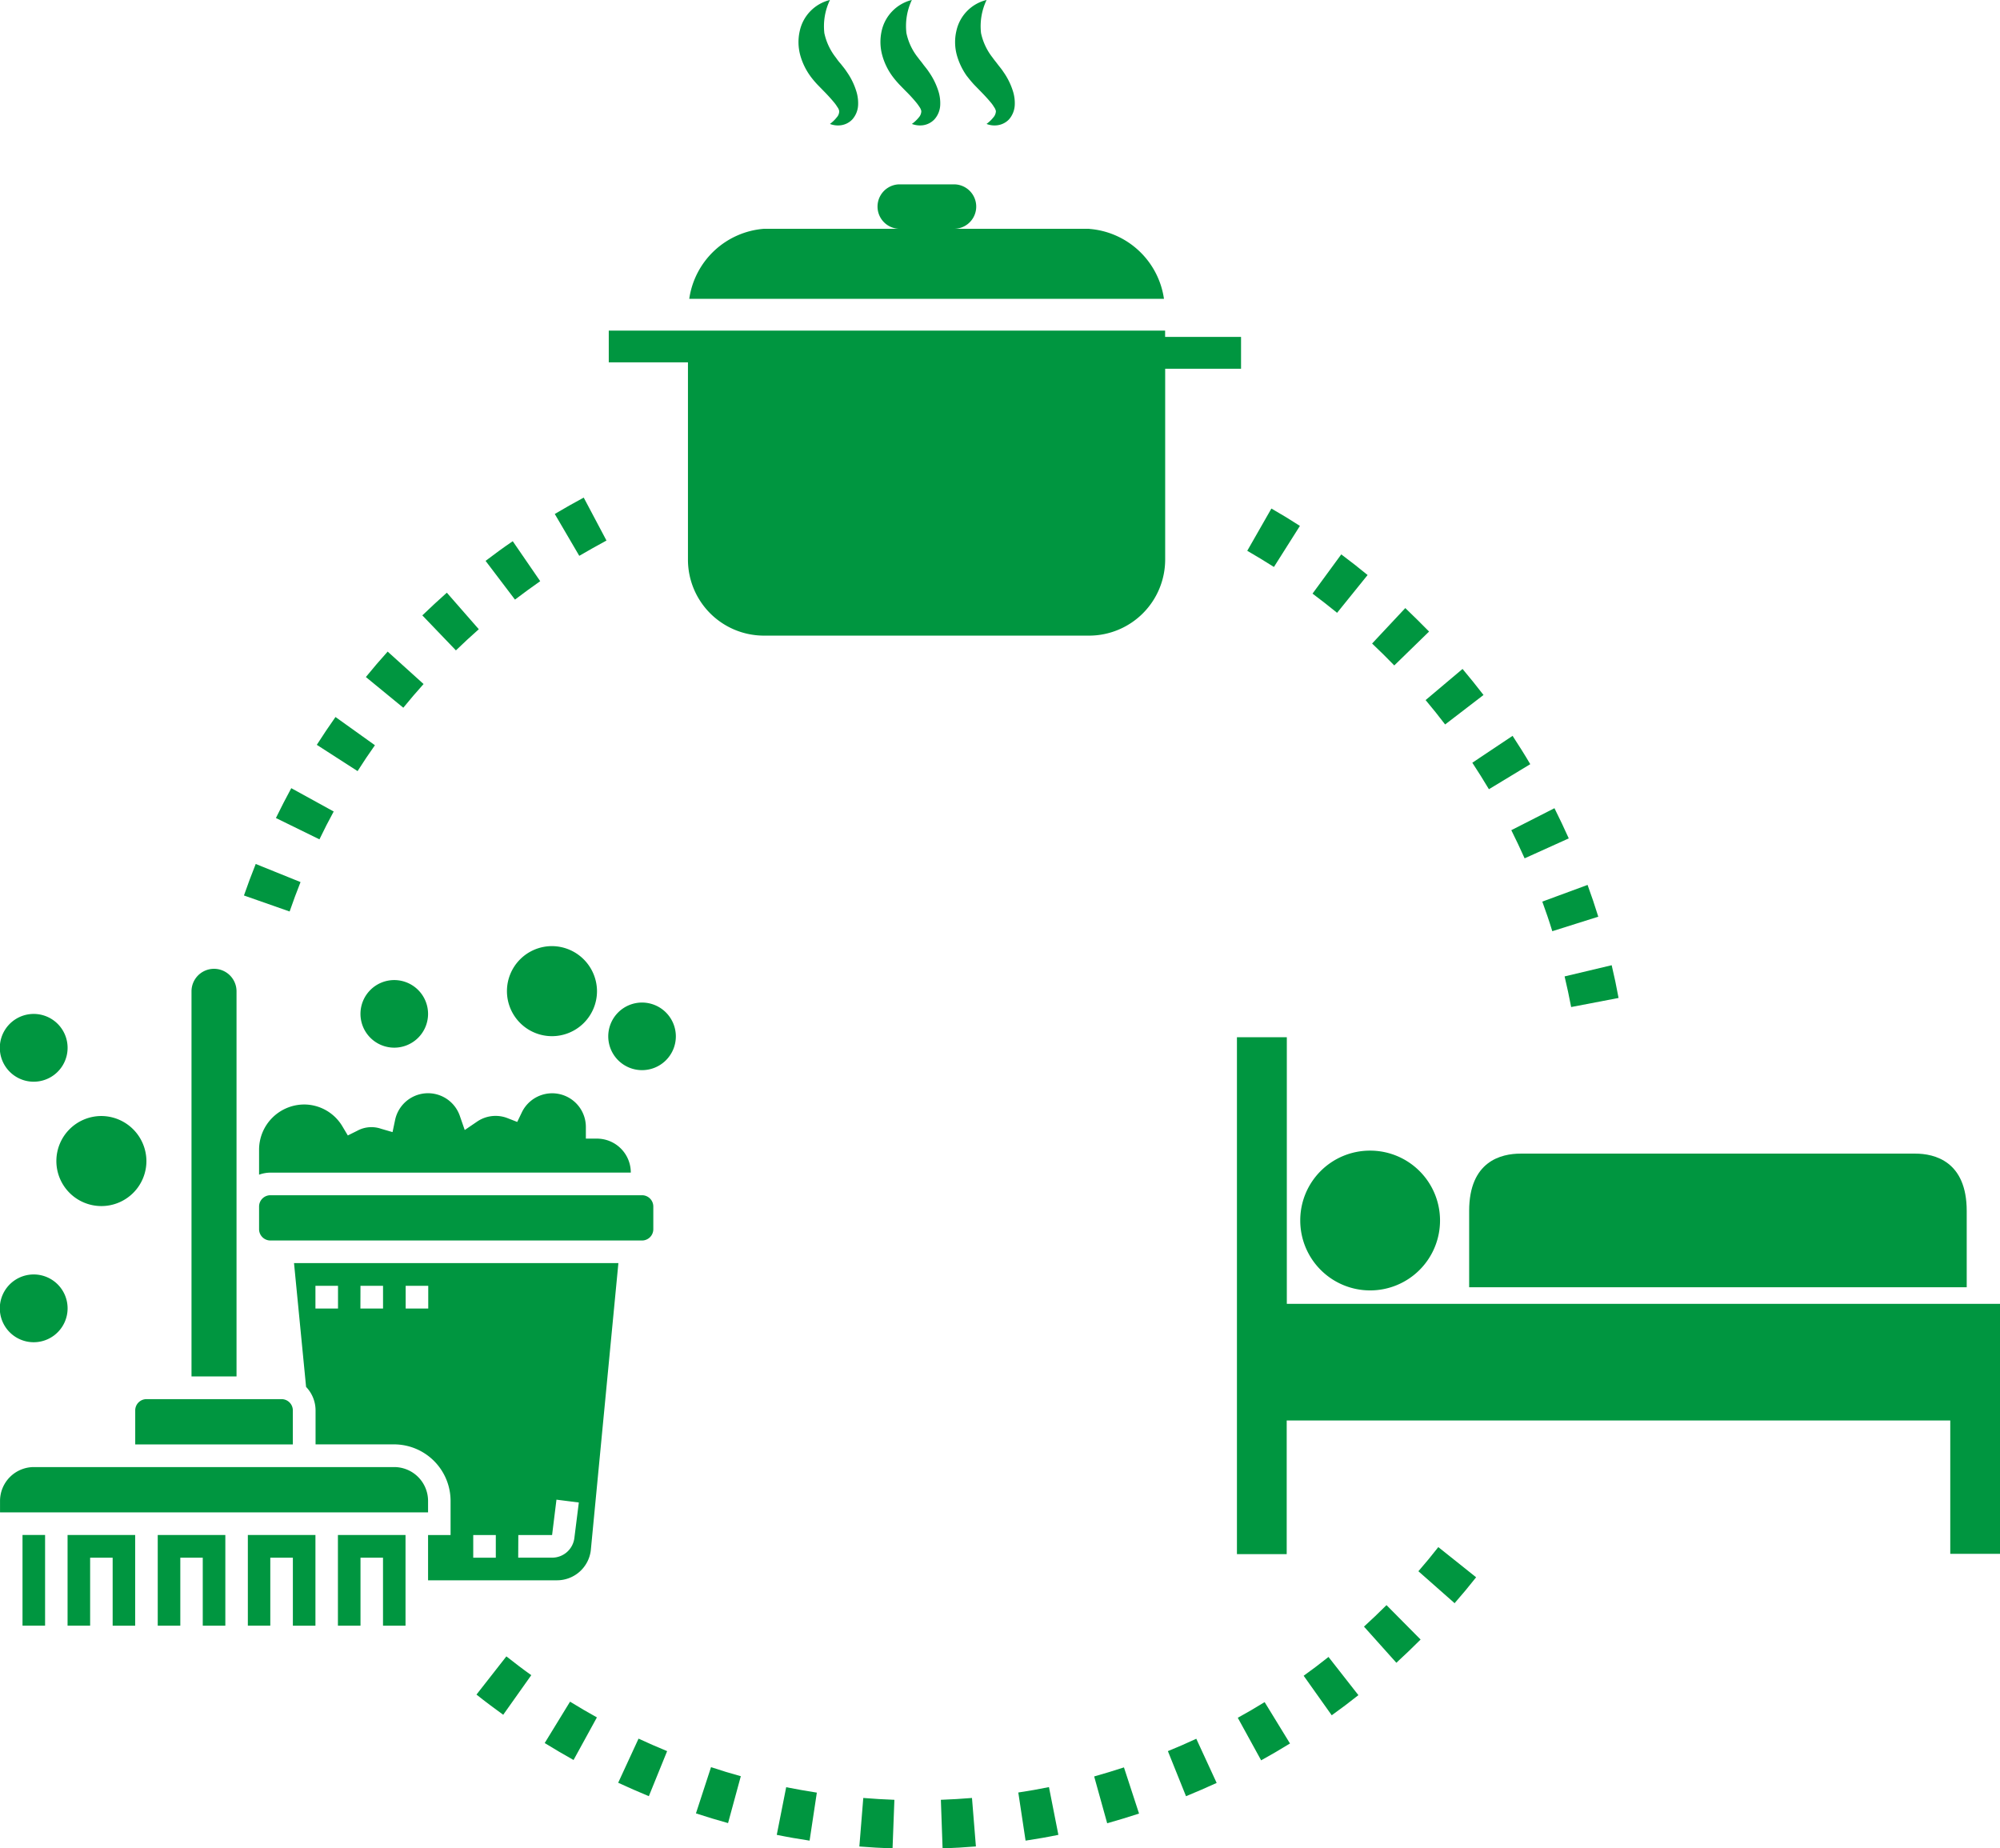 <?xml version="1.0" encoding="UTF-8"?> <svg xmlns="http://www.w3.org/2000/svg" xmlns:xlink="http://www.w3.org/1999/xlink" width="66.275" height="61.251" viewBox="0 0 66.275 61.251"><defs><clipPath id="clip-path"><rect id="Rectangle_148" data-name="Rectangle 148" width="66.275" height="61.252" fill="#009640"></rect></clipPath></defs><g id="Groupe_171" data-name="Groupe 171" clip-path="url(#clip-path)"><path id="Tracé_492" data-name="Tracé 492" d="M15.511,10.851,14.7,9.465c.316-.187.636-.37.959-.543l.754,1.423q-.455.247-.9.506m23.018.37q-.436-.277-.884-.536l.8-1.4q.48.274.945.575ZM13.379,12.3l-.972-1.281c.292-.224.592-.442.9-.652l.91,1.325c-.283.2-.561.4-.833.608m27.24.44c-.265-.216-.538-.429-.814-.636l.952-1.3c.3.224.588.449.873.684ZM11.425,13.986l-1.114-1.161c.266-.255.537-.508.812-.752l1.059,1.211q-.386.341-.757.7m31.094.5c-.239-.248-.485-.49-.735-.726l1.1-1.175q.4.383.788.778Zm-32.84,1.4L8.44,14.868q.35-.43.722-.843L10.352,15.1c-.232.257-.454.519-.673.787m34.525.553c-.208-.275-.425-.543-.647-.808L44.781,14.6c.237.283.469.569.695.863ZM8.165,17.985l-1.351-.87q.3-.469.619-.922l1.307.935c-.2.281-.39.567-.575.858m37.49.6c-.178-.3-.362-.591-.55-.878l1.334-.891c.2.307.4.621.586.939ZM6.9,20.246,5.459,19.54c.164-.333.331-.663.509-.989l1.406.773c-.164.3-.322.61-.472.922m39.936.63c-.142-.314-.287-.627-.441-.933l1.43-.728c.165.331.323.663.474,1ZM5.911,22.637,4.4,22.107c.121-.349.252-.7.39-1.044l1.485.6c-.127.32-.248.645-.36.97m41.84.658c-.1-.329-.213-.658-.331-.981l1.5-.553q.19.518.355,1.053Zm.625,2.513c-.066-.342-.136-.678-.217-1.015l1.56-.371c.086.359.162.723.228,1.085ZM44.524,45.564,43.318,44.5c.226-.259.447-.527.66-.8l1.253,1c-.228.29-.463.573-.708.852m-1.933,1.983-1.075-1.2c.255-.231.5-.469.746-.712l1.13,1.14c-.261.262-.529.517-.8.767m-29.6,1.726c-.3-.218-.6-.44-.886-.669l.991-1.266c.272.214.544.423.825.623Zm27.455.017-.93-1.31c.279-.2.555-.408.823-.623l.991,1.266q-.433.344-.884.667M15.322,50.755c-.322-.181-.643-.368-.956-.562l.84-1.371c.292.181.59.355.89.521Zm22.785.011-.774-1.41q.452-.249.89-.519l.84,1.371c-.314.194-.632.379-.956.558M17.817,51.954q-.513-.213-1.016-.445l.675-1.462q.466.216.947.414Zm17.8,0-.6-1.493c.318-.128.632-.266.941-.41l.675,1.464c-.334.153-.673.3-1.015.44m-15.176.891c-.358-.1-.713-.207-1.064-.322l.5-1.532c.327.109.654.209.987.3Zm12.562,0L32.574,51.3c.331-.094.66-.192.987-.3l.5,1.53c-.349.115-.7.22-1.057.322m-9.86.575c-.366-.055-.73-.118-1.088-.192l.312-1.578c.336.065.675.126,1.016.179Zm7.157,0-.241-1.595c.34-.05.68-.111,1.016-.179l.312,1.582c-.358.074-.722.137-1.088.192m-4.407.257q-.554-.019-1.1-.063l.13-1.608q.513.042,1.031.061Zm1.658,0-.057-1.61q.518-.019,1.031-.061l.13,1.606c-.368.03-.733.052-1.1.065" transform="translate(3.684 7.567)" fill="#009640"></path><path id="Tracé_493" data-name="Tracé 493" d="M42.977,22.583c0-1.647-1.066-1.9-1.706-1.9H28.195c-.638,0-1.706.244-1.706,1.9v2.528H42.977Z" transform="translate(22.195 17.545)" fill="#009640"></path><path id="Tracé_494" data-name="Tracé 494" d="M26.441,27.435H23.953V18.6H22.3V35.729h1.649V31.3H45.938v4.419h1.649V27.435Z" transform="translate(18.689 15.771)" fill="#009640"></path><path id="Tracé_495" data-name="Tracé 495" d="M25.745,20.631a2.316,2.316,0,1,1-2.3,2.316,2.309,2.309,0,0,1,2.3-2.316" transform="translate(19.642 17.498)" fill="#009640"></path><path id="Tracé_496" data-name="Tracé 496" d="M25.682,4.779H21.2a.736.736,0,0,0,0-1.473H19.376a.737.737,0,0,0,0,1.473H14.9A2.714,2.714,0,0,0,12.427,7.1H28.158a2.712,2.712,0,0,0-2.476-2.318" transform="translate(10.413 2.803)" fill="#009640"></path><path id="Tracé_497" data-name="Tracé 497" d="M29.412,6.137V5.928H10.976V6.98H13.6v6.528a2.519,2.519,0,0,0,2.511,2.528H26.9a2.523,2.523,0,0,0,2.514-2.528V7.192h2.514V6.137Z" transform="translate(9.197 5.027)" fill="#009640"></path><path id="Tracé_498" data-name="Tracé 498" d="M14.794,2.53a3.32,3.32,0,0,0,.233.277l.2.205c.129.131.246.259.342.375a1.185,1.185,0,0,1,.116.161.3.3,0,0,1,.061.135.3.3,0,0,1-.081.207,1.169,1.169,0,0,1-.226.218.729.729,0,0,0,.36.044.64.64,0,0,0,.382-.194.767.767,0,0,0,.191-.466,1.329,1.329,0,0,0-.05-.438A2.286,2.286,0,0,0,16,2.386c-.064-.1-.142-.192-.2-.266a1.946,1.946,0,0,1-.16-.205,1.982,1.982,0,0,1-.386-.815A2.009,2.009,0,0,1,15.44,0a1.352,1.352,0,0,0-1,1.022,1.653,1.653,0,0,0,.017.815,2.152,2.152,0,0,0,.338.693" transform="translate(12.063 -0.001)" fill="#009640"></path><path id="Tracé_499" data-name="Tracé 499" d="M16.273,2.53c.074.1.151.189.233.277l.2.205a5.083,5.083,0,0,1,.346.375,1.669,1.669,0,0,1,.118.161.34.34,0,0,1,.059.135.317.317,0,0,1-.081.207,1.158,1.158,0,0,1-.232.218.755.755,0,0,0,.364.044.645.645,0,0,0,.382-.194.758.758,0,0,0,.193-.466,1.329,1.329,0,0,0-.05-.438,2.332,2.332,0,0,0-.325-.669c-.064-.1-.147-.192-.2-.266s-.11-.137-.158-.205a1.937,1.937,0,0,1-.386-.815,2.02,2.02,0,0,1,.18-1.1,1.361,1.361,0,0,0-1,1.022,1.66,1.66,0,0,0,.02.817,2.12,2.12,0,0,0,.336.691" transform="translate(13.301 -0.001)" fill="#009640"></path><path id="Tracé_500" data-name="Tracé 500" d="M17.618,2.53q.11.144.232.277l.2.205c.129.131.248.259.344.375a1.043,1.043,0,0,1,.116.161.348.348,0,0,1,.062.135.331.331,0,0,1-.083.207,1.182,1.182,0,0,1-.228.218.724.724,0,0,0,.358.044.644.644,0,0,0,.386-.194.778.778,0,0,0,.191-.466,1.329,1.329,0,0,0-.05-.438,2.286,2.286,0,0,0-.325-.669c-.064-.1-.145-.192-.2-.266s-.11-.137-.156-.205a1.982,1.982,0,0,1-.386-.815A2.023,2.023,0,0,1,18.263,0a1.347,1.347,0,0,0-1,1.022,1.632,1.632,0,0,0,.017.815,2.227,2.227,0,0,0,.336.693" transform="translate(14.43 -0.001)" fill="#009640"></path><rect id="Rectangle_147" data-name="Rectangle 147" width="0.748" height="3.005" transform="translate(0.746 50.865)" fill="#009640"></rect><path id="Tracé_501" data-name="Tracé 501" d="M14.184,27.431a1.123,1.123,0,0,0-1.119-1.126H1.12A1.123,1.123,0,0,0,0,27.431v.375H14.184Z" transform="translate(0.001 22.31)" fill="#009640"></path><path id="Tracé_502" data-name="Tracé 502" d="M2.844,27.523v3.005h.748V28.275h.744v2.253h.748V27.523Z" transform="translate(2.383 23.343)" fill="#009640"></path><path id="Tracé_503" data-name="Tracé 503" d="M1.218,27.523v3.005h.748V28.275h.746v2.253h.746V27.523Z" transform="translate(1.021 23.343)" fill="#009640"></path><path id="Tracé_504" data-name="Tracé 504" d="M4.945,26V18.119a.746.746,0,1,0-1.492,0V30.881H4.945Z" transform="translate(2.893 14.731)" fill="#009640"></path><path id="Tracé_505" data-name="Tracé 505" d="M2.811,25.087a.373.373,0,0,0-.373.375v1.126H7.661V25.462a.374.374,0,0,0-.375-.375Z" transform="translate(2.043 21.277)" fill="#009640"></path><path id="Tracé_506" data-name="Tracé 506" d="M4.469,27.523v3.005h.744V28.275h.748v2.253h.748V27.523Z" transform="translate(3.744 23.343)" fill="#009640"></path><path id="Tracé_507" data-name="Tracé 507" d="M16.989,22.231a1.123,1.123,0,0,0-1.119-1.126H15.5V20.73a1.116,1.116,0,0,0-2.125-.488l-.149.31-.318-.124a1.087,1.087,0,0,0-1.022.12l-.4.272-.16-.462a1.115,1.115,0,0,0-2.149.137l-.083.394-.382-.111a.98.98,0,0,0-.79.068L7.612,21,7.433,20.7a1.478,1.478,0,0,0-1.268-.726,1.5,1.5,0,0,0-1.494,1.5V22.3a1.126,1.126,0,0,1,.375-.068Z" transform="translate(3.914 16.626)" fill="#009640"></path><path id="Tracé_508" data-name="Tracé 508" d="M6.093,27.523v3.005h.748V28.275h.746v2.253h.746V27.523Z" transform="translate(5.105 23.343)" fill="#009640"></path><path id="Tracé_509" data-name="Tracé 509" d="M6.01,23.4h.748v.752H6.01Zm1.492,0H8.25v.752H7.5ZM9,23.4h.748v.752H9Zm2.239,8.258h.748v.752h-.748Zm1.494,0h1.119l.145-1.172.741.094-.147,1.17a.743.743,0,0,1-.739.658H12.729ZM5.7,26.75a1.126,1.126,0,0,1,.314.78v1.124H8.623a1.875,1.875,0,0,1,1.865,1.878v1.126H9.742v1.5h4.28a1.128,1.128,0,0,0,1.112-.987l.915-9.524H5.3Z" transform="translate(4.443 19.209)" fill="#009640"></path><path id="Tracé_510" data-name="Tracé 510" d="M17.362,21.431H5.044a.376.376,0,0,0-.373.375v.75a.376.376,0,0,0,.373.375H17.362a.374.374,0,0,0,.373-.375v-.75a.374.374,0,0,0-.373-.375" transform="translate(3.914 18.176)" fill="#009640"></path><path id="Tracé_511" data-name="Tracé 511" d="M13.207,19.1a1.12,1.12,0,1,1-1.119-1.126A1.122,1.122,0,0,1,13.207,19.1" transform="translate(9.189 15.248)" fill="#009640"></path><path id="Tracé_512" data-name="Tracé 512" d="M8.739,18.7A1.12,1.12,0,1,1,7.62,17.573,1.122,1.122,0,0,1,8.739,18.7" transform="translate(5.446 14.904)" fill="#009640"></path><path id="Tracé_513" data-name="Tracé 513" d="M12.125,18.465a1.492,1.492,0,1,1-1.492-1.5,1.5,1.5,0,0,1,1.492,1.5" transform="translate(7.658 14.387)" fill="#009640"></path><path id="Tracé_514" data-name="Tracé 514" d="M2.24,23.979a1.123,1.123,0,1,1-.329-.8,1.122,1.122,0,0,1,.329.8" transform="translate(0 19.382)" fill="#009640"></path><path id="Tracé_515" data-name="Tracé 515" d="M4,21.511a1.492,1.492,0,1,1-1.492-1.5A1.5,1.5,0,0,1,4,21.511" transform="translate(0.852 16.971)" fill="#009640"></path><path id="Tracé_516" data-name="Tracé 516" d="M2.24,19.308a1.123,1.123,0,1,1-.329-.8,1.122,1.122,0,0,1,.329.8" transform="translate(0 15.42)" fill="#009640"></path></g></svg> 